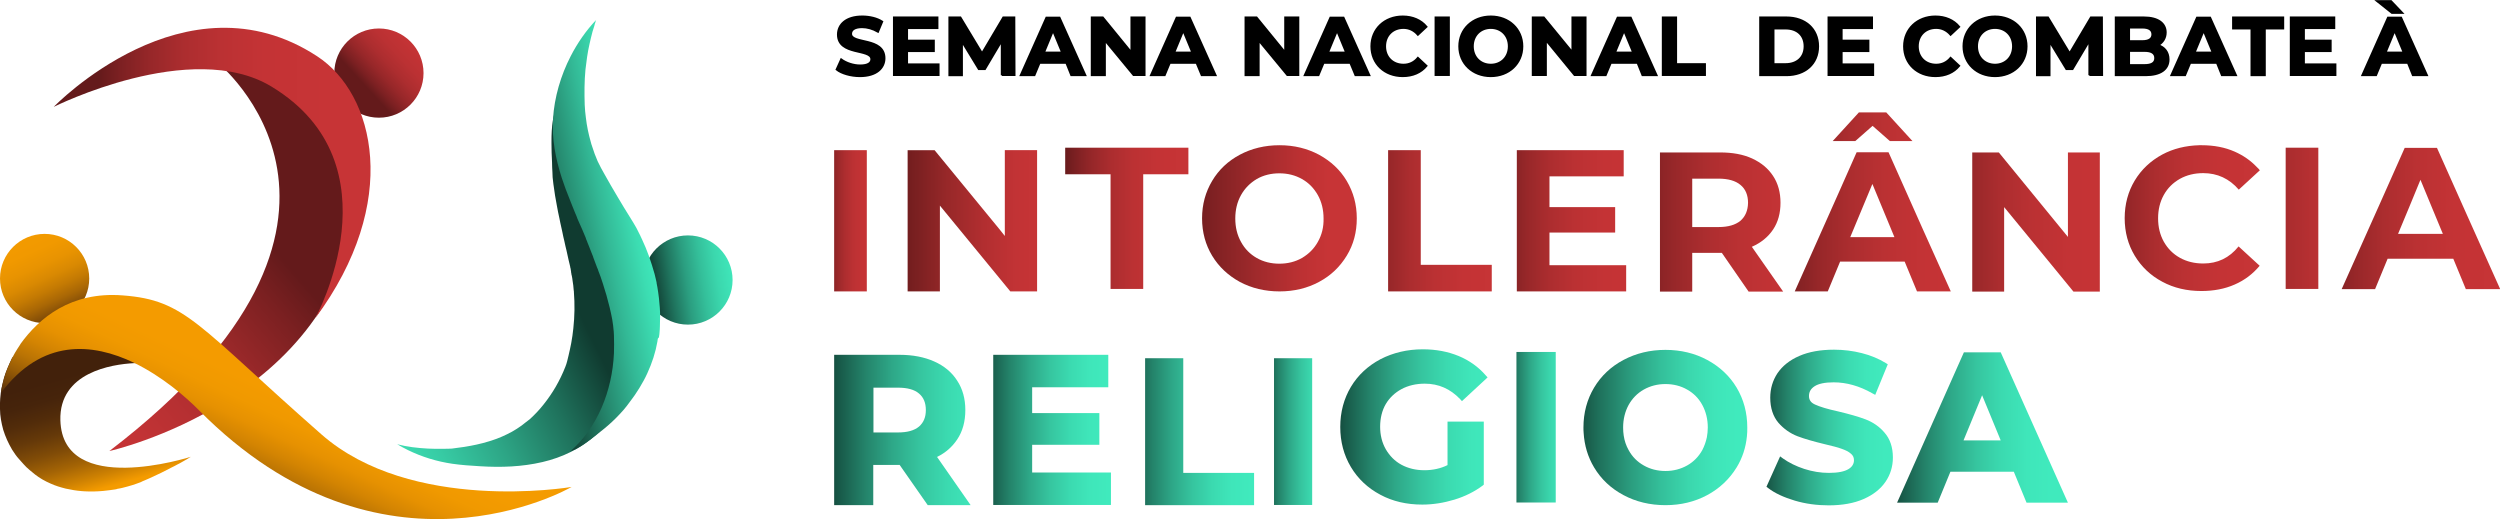 <svg xmlns="http://www.w3.org/2000/svg" xmlns:xlink="http://www.w3.org/1999/xlink" id="Camada_1" x="0px" y="0px" viewBox="0 0 1316.9 273.5" style="enable-background:new 0 0 1316.9 273.5;" xml:space="preserve"><style type="text/css">	.st0{fill:url(#SVGID_1_);}	.st1{opacity:0.49;}	.st2{fill:#9B5B1B;stroke:#9B5B1B;stroke-width:2.394;stroke-miterlimit:10;}			.st3{fill:url(#SVGID_00000102527266618237933360000005445194204523735937_);stroke:#BB6F00;stroke-width:2.394;stroke-miterlimit:10;}	.st4{fill:#9B5B1B;}	.st5{fill:none;stroke:#9B5B1B;stroke-width:2.394;stroke-miterlimit:10;}	.st6{fill:url(#SVGID_00000063610540624335086630000013767077076343848610_);}	.st7{fill:none;stroke:#BB6F00;stroke-width:2.394;stroke-miterlimit:10;}			.st8{fill:url(#SVGID_00000078020868493000646160000002801057664277711287_);stroke:#BB6F00;stroke-width:2.394;stroke-miterlimit:10;}			.st9{fill:url(#SVGID_00000097491063418638568210000015099811072237323964_);stroke:#BB6F00;stroke-width:2.394;stroke-miterlimit:10;}			.st10{fill:url(#SVGID_00000101784596421155821180000009359832248631077820_);stroke:#BB6F00;stroke-width:2.394;stroke-miterlimit:10;}	.st11{fill:none;stroke:#000000;stroke-width:2.394;stroke-miterlimit:10;}			.st12{fill:url(#SVGID_00000169557866842787125640000008697375586995860923_);stroke:#BB6F00;stroke-width:2.394;stroke-miterlimit:10;}			.st13{fill:url(#SVGID_00000093165224117210002310000012537110843920747429_);stroke:#BB6F00;stroke-width:2.394;stroke-miterlimit:10;}			.st14{fill:url(#SVGID_00000016060102762262967920000014351643870035636146_);stroke:#BB6F00;stroke-width:2.394;stroke-miterlimit:10;}			.st15{fill:url(#SVGID_00000114789447800922021530000000415492448683380872_);stroke:#BB6F00;stroke-width:2.394;stroke-miterlimit:10;}			.st16{fill:url(#SVGID_00000165925545827956791300000001131610168818197641_);stroke:#BB6F00;stroke-width:2.394;stroke-miterlimit:10;}			.st17{fill:url(#SVGID_00000029037535690138029600000010311907547786190213_);stroke:#BB6F00;stroke-width:2.394;stroke-miterlimit:10;}			.st18{fill:url(#SVGID_00000036217138717330667760000014387285878232601484_);stroke:#BB6F00;stroke-width:2.394;stroke-miterlimit:10;}			.st19{fill:url(#SVGID_00000047029512285665524740000004693931304375636641_);stroke:#BB6F00;stroke-width:2.394;stroke-miterlimit:10;}	.st20{fill:url(#SVGID_00000013162105042105027940000002849471043713856165_);}	.st21{fill:url(#SVGID_00000057840235394165867980000012292563900006855842_);}			.st22{fill:url(#SVGID_00000004531073502151637680000002478731794306777519_);stroke:#BB6F00;stroke-width:2.394;stroke-miterlimit:10;}			.st23{fill:url(#SVGID_00000087376126016535001290000011874729792245038995_);stroke:#BB6F00;stroke-width:2.394;stroke-miterlimit:10;}			.st24{fill:url(#SVGID_00000097488151943687751830000005642420376313664170_);stroke:#BB6F00;stroke-width:2.394;stroke-miterlimit:10;}			.st25{fill:url(#SVGID_00000037685926287694497360000005801877603127994044_);stroke:#BB6F00;stroke-width:2.394;stroke-miterlimit:10;}			.st26{fill:url(#SVGID_00000093881231291021248780000012022842852480984473_);stroke:#BB6F00;stroke-width:2.394;stroke-miterlimit:10;}			.st27{fill:url(#SVGID_00000053527492445055325360000012347816071455249293_);stroke:#BB6F00;stroke-width:2.394;stroke-miterlimit:10;}			.st28{fill:url(#SVGID_00000051376470437682103740000015573274048992540297_);stroke:#BB6F00;stroke-width:2.394;stroke-miterlimit:10;}			.st29{fill:url(#SVGID_00000179628445705740412800000004601416590744475070_);stroke:#BB6F00;stroke-width:2.394;stroke-miterlimit:10;}			.st30{fill:url(#SVGID_00000089571114361904033060000011149307842997539461_);stroke:#BB6F00;stroke-width:2.394;stroke-miterlimit:10;}			.st31{fill:url(#SVGID_00000095330267808506362590000015818638916728904579_);stroke:#BB6F00;stroke-width:2.394;stroke-miterlimit:10;}			.st32{fill:url(#SVGID_00000070833861792059030460000007648116816964563619_);stroke:#BB6F00;stroke-width:2.394;stroke-miterlimit:10;}			.st33{fill:url(#SVGID_00000039836092551668904270000002900495786711976863_);stroke:#BB6F00;stroke-width:2.394;stroke-miterlimit:10;}	.st34{fill:url(#SVGID_00000029012994568798052440000008024748612320219826_);}			.st35{fill:url(#SVGID_00000143609058674930953160000002284973322178528403_);stroke:#BB6F00;stroke-width:2.394;stroke-miterlimit:10;}			.st36{fill:url(#SVGID_00000119796085826048578670000000367600826760651950_);stroke:#BB6F00;stroke-width:2.394;stroke-miterlimit:10;}			.st37{fill:url(#SVGID_00000143581603702688930750000015225564737681447335_);stroke:#BB6F00;stroke-width:2.394;stroke-miterlimit:10;}			.st38{fill:url(#SVGID_00000163776829401272671280000003718171531869932420_);stroke:#BB6F00;stroke-width:2.394;stroke-miterlimit:10;}			.st39{fill:url(#SVGID_00000028285619218165837130000011102768326103581119_);stroke:#BB6F00;stroke-width:2.394;stroke-miterlimit:10;}			.st40{fill:url(#SVGID_00000110450669073922902310000011898828094924567694_);stroke:#BB6F00;stroke-width:2.394;stroke-miterlimit:10;}			.st41{fill:url(#SVGID_00000130617440614381514550000003197219416556682679_);stroke:#BB6F00;stroke-width:2.394;stroke-miterlimit:10;}			.st42{fill:url(#SVGID_00000066503619549628850200000003240161075708944018_);stroke:#BB6F00;stroke-width:2.394;stroke-miterlimit:10;}			.st43{fill:url(#SVGID_00000036251979925903796980000015960857351379987114_);stroke:#BB6F00;stroke-width:2.394;stroke-miterlimit:10;}			.st44{fill:url(#SVGID_00000093886127710501792200000004807157423780158127_);stroke:#BB6F00;stroke-width:2.394;stroke-miterlimit:10;}			.st45{fill:url(#SVGID_00000080204024068043449130000013352425337017925506_);stroke:#BB6F00;stroke-width:2.394;stroke-miterlimit:10;}			.st46{fill:url(#SVGID_00000011753155337955912170000016780676922034463413_);stroke:#BB6F00;stroke-width:2.394;stroke-miterlimit:10;}			.st47{fill:url(#SVGID_00000050647933094829839010000006281757641783045046_);stroke:#BB6F00;stroke-width:2.394;stroke-miterlimit:10;}			.st48{fill:url(#SVGID_00000170987001724002764930000003230636055905264033_);stroke:#BB6F00;stroke-width:2.394;stroke-miterlimit:10;}			.st49{fill:url(#SVGID_00000133487316239567887720000011378994599459634362_);stroke:#BB6F00;stroke-width:2.394;stroke-miterlimit:10;}			.st50{fill:url(#SVGID_00000025445245842206222010000004863519207678261157_);stroke:#BB6F00;stroke-width:2.394;stroke-miterlimit:10;}			.st51{fill:url(#SVGID_00000017511285722251953460000004795068856888521912_);stroke:#BB6F00;stroke-width:2.394;stroke-miterlimit:10;}			.st52{fill:url(#SVGID_00000158017510941349958100000011762250476103130266_);stroke:#BB6F00;stroke-width:2.394;stroke-miterlimit:10;}			.st53{fill:url(#SVGID_00000072253655437551209830000000922930128882208934_);stroke:#BB6F00;stroke-width:2.394;stroke-miterlimit:10;}			.st54{fill:url(#SVGID_00000163068532641389797870000003876886940139699108_);stroke:#BB6F00;stroke-width:2.394;stroke-miterlimit:10;}			.st55{fill:url(#SVGID_00000075848671006436593040000013030300420992632249_);stroke:#BB6F00;stroke-width:2.394;stroke-miterlimit:10;}			.st56{fill:url(#SVGID_00000153683588436648025620000013463392359440907663_);stroke:#BB6F00;stroke-width:2.394;stroke-miterlimit:10;}			.st57{fill:url(#SVGID_00000149356428920119294220000008433479092076423597_);stroke:#BB6F00;stroke-width:2.394;stroke-miterlimit:10;}			.st58{fill:url(#SVGID_00000012461514156600343430000015346287525772865459_);stroke:#BB6F00;stroke-width:2.394;stroke-miterlimit:10;}			.st59{fill:url(#SVGID_00000021089427849514634520000014465209295799921569_);stroke:#BB6F00;stroke-width:2.394;stroke-miterlimit:10;}			.st60{fill:url(#SVGID_00000069365721950812826040000005070906534835504012_);stroke:#BB6F00;stroke-width:2.394;stroke-miterlimit:10;}			.st61{fill:url(#SVGID_00000100357264285052172630000011705971811330526607_);stroke:#BB6F00;stroke-width:2.394;stroke-miterlimit:10;}			.st62{fill:url(#SVGID_00000142890839686482388420000007578736010498759863_);stroke:#BB6F00;stroke-width:2.394;stroke-miterlimit:10;}			.st63{fill:url(#SVGID_00000172424782157781358170000008816176688095685553_);stroke:#BB6F00;stroke-width:2.394;stroke-miterlimit:10;}			.st64{fill:url(#SVGID_00000142862160274493988980000001209455648682985871_);stroke:#BB6F00;stroke-width:2.394;stroke-miterlimit:10;}			.st65{fill:url(#SVGID_00000151513106012483342390000014488906416033884334_);stroke:#BB6F00;stroke-width:2.394;stroke-miterlimit:10;}			.st66{fill:url(#SVGID_00000177466828064818034430000016741132576434258341_);stroke:#BB6F00;stroke-width:2.394;stroke-miterlimit:10;}			.st67{fill:url(#SVGID_00000137104926185137834100000002413305515022370465_);stroke:#BB6F00;stroke-width:2.394;stroke-miterlimit:10;}			.st68{fill:url(#SVGID_00000067929641228570104050000015322582095956923014_);stroke:#BB6F00;stroke-width:2.394;stroke-miterlimit:10;}			.st69{fill:url(#SVGID_00000131325575901875861900000015529654002792346274_);stroke:#BB6F00;stroke-width:2.394;stroke-miterlimit:10;}			.st70{fill:url(#SVGID_00000112607351024513600420000003459401528896483486_);stroke:#BB6F00;stroke-width:2.394;stroke-miterlimit:10;}			.st71{fill:url(#SVGID_00000041288053791554153250000006328921927258955445_);stroke:#BB6F00;stroke-width:2.394;stroke-miterlimit:10;}			.st72{fill:url(#SVGID_00000027575476743466978680000014669402596868134566_);stroke:#BB6F00;stroke-width:2.394;stroke-miterlimit:10;}			.st73{fill:url(#SVGID_00000119839388415524445530000013412201615718450599_);stroke:#BB6F00;stroke-width:2.394;stroke-miterlimit:10;}			.st74{fill:url(#SVGID_00000125590435906817359720000001179993886745947540_);stroke:#BB6F00;stroke-width:2.394;stroke-miterlimit:10;}			.st75{fill:url(#SVGID_00000176025197660767448410000008702078652803541121_);stroke:#BB6F00;stroke-width:2.394;stroke-miterlimit:10;}			.st76{fill:url(#SVGID_00000115472473831784533200000011243964658131314875_);stroke:#BB6F00;stroke-width:2.394;stroke-miterlimit:10;}			.st77{fill:url(#SVGID_00000151537258917363185560000013480699033990058381_);stroke:#BB6F00;stroke-width:2.394;stroke-miterlimit:10;}			.st78{fill:url(#SVGID_00000026878491934437484650000006565091025219085237_);stroke:#BB6F00;stroke-width:2.394;stroke-miterlimit:10;}			.st79{fill:url(#SVGID_00000046297361003110326330000016764783827192355509_);stroke:#BB6F00;stroke-width:2.394;stroke-miterlimit:10;}			.st80{fill:url(#SVGID_00000151515950854282963510000007501069080445425597_);stroke:#BB6F00;stroke-width:2.394;stroke-miterlimit:10;}			.st81{fill:url(#SVGID_00000062871569780834712300000013992070121918046351_);stroke:#BB6F00;stroke-width:2.394;stroke-miterlimit:10;}			.st82{fill:url(#SVGID_00000037651219320667544730000000159730518699627410_);stroke:#BB6F00;stroke-width:2.394;stroke-miterlimit:10;}			.st83{fill:url(#SVGID_00000157284430033507331640000016634546179027800495_);stroke:#BB6F00;stroke-width:2.394;stroke-miterlimit:10;}			.st84{fill:url(#SVGID_00000132790180302750372010000007902342234863045294_);stroke:#BB6F00;stroke-width:2.394;stroke-miterlimit:10;}			.st85{fill:url(#SVGID_00000040558790605409738980000013273500331071707268_);stroke:#BB6F00;stroke-width:2.394;stroke-miterlimit:10;}			.st86{fill:url(#SVGID_00000158746213499194981740000002447041954398768782_);stroke:#BB6F00;stroke-width:2.394;stroke-miterlimit:10;}			.st87{fill:url(#SVGID_00000117647667408757796630000016036843309133092280_);stroke:#BB6F00;stroke-width:2.394;stroke-miterlimit:10;}			.st88{fill:url(#SVGID_00000139278443411819224840000001788029369088483996_);stroke:#BB6F00;stroke-width:2.394;stroke-miterlimit:10;}			.st89{fill:url(#SVGID_00000056423795146599211670000001385421105374351748_);stroke:#BB6F00;stroke-width:2.394;stroke-miterlimit:10;}			.st90{fill:url(#SVGID_00000164503216127844420750000009651962140222404992_);stroke:#BB6F00;stroke-width:2.394;stroke-miterlimit:10;}			.st91{fill:url(#SVGID_00000029725236645796519530000013304182724791335088_);stroke:#BB6F00;stroke-width:2.394;stroke-miterlimit:10;}			.st92{fill:url(#SVGID_00000075843063005841012730000001997446687618167972_);stroke:#BB6F00;stroke-width:2.394;stroke-miterlimit:10;}			.st93{fill:url(#SVGID_00000175288957697157715950000010622615192533093535_);stroke:#BB6F00;stroke-width:2.394;stroke-miterlimit:10;}			.st94{fill:url(#SVGID_00000022561511393018778090000007953386235882630833_);stroke:#BB6F00;stroke-width:2.394;stroke-miterlimit:10;}			.st95{fill:url(#SVGID_00000007420615030996863150000017290296407841604793_);stroke:#BB6F00;stroke-width:2.394;stroke-miterlimit:10;}			.st96{fill:url(#SVGID_00000040550403405978298740000011293816982944951189_);stroke:#BB6F00;stroke-width:2.394;stroke-miterlimit:10;}			.st97{fill:url(#SVGID_00000078015139952774931880000012316208697147151016_);stroke:#BB6F00;stroke-width:2.394;stroke-miterlimit:10;}			.st98{fill:url(#SVGID_00000083801047005790538660000015915257113590340758_);stroke:#BB6F00;stroke-width:2.394;stroke-miterlimit:10;}			.st99{fill:url(#SVGID_00000140695603123264946400000002042297316351257999_);stroke:#BB6F00;stroke-width:2.394;stroke-miterlimit:10;}			.st100{fill:url(#SVGID_00000004538848113200949670000006155358591121004718_);stroke:#BB6F00;stroke-width:2.394;stroke-miterlimit:10;}			.st101{fill:url(#SVGID_00000168114836751060982850000010352751299608013698_);stroke:#BB6F00;stroke-width:2.394;stroke-miterlimit:10;}			.st102{fill:url(#SVGID_00000140014383858199750730000003221705128772357028_);stroke:#BB6F00;stroke-width:2.394;stroke-miterlimit:10;}			.st103{fill:url(#SVGID_00000169544609050684764960000006378114152804257195_);stroke:#BB6F00;stroke-width:2.394;stroke-miterlimit:10;}			.st104{fill:url(#SVGID_00000046340408811779235340000008763965175999676088_);stroke:#BB6F00;stroke-width:2.394;stroke-miterlimit:10;}			.st105{fill:url(#SVGID_00000181802705939276176060000014100680271385702051_);stroke:#BB6F00;stroke-width:2.394;stroke-miterlimit:10;}			.st106{fill:url(#SVGID_00000072973188825984264430000006369316689106755473_);stroke:#BB6F00;stroke-width:2.394;stroke-miterlimit:10;}			.st107{fill:url(#SVGID_00000054988121320104700880000005915362930611333013_);stroke:#BB6F00;stroke-width:2.394;stroke-miterlimit:10;}			.st108{fill:url(#SVGID_00000165929568793844892690000000672992418555627447_);stroke:#BB6F00;stroke-width:2.394;stroke-miterlimit:10;}			.st109{fill:url(#SVGID_00000154422165687919832730000016293560990453869697_);stroke:#BB6F00;stroke-width:2.394;stroke-miterlimit:10;}			.st110{fill:url(#SVGID_00000137134428853727731230000012864701111512654013_);stroke:#BB6F00;stroke-width:2.394;stroke-miterlimit:10;}			.st111{fill:url(#SVGID_00000062191481164063665440000001336660742871154309_);stroke:#BB6F00;stroke-width:2.394;stroke-miterlimit:10;}			.st112{fill:url(#SVGID_00000080168687744649677530000013138400435283569293_);stroke:#BB6F00;stroke-width:2.394;stroke-miterlimit:10;}			.st113{fill:url(#SVGID_00000171718755153010006050000010994602195196910513_);stroke:#BB6F00;stroke-width:2.394;stroke-miterlimit:10;}	.st114{fill:url(#SVGID_00000151540053348984832010000008640427799600261259_);}	.st115{fill:url(#SVGID_00000156571967567265110200000009433056902720324261_);}	.st116{fill:url(#SVGID_00000069386781811577639100000005926719813419009153_);}	.st117{fill:url(#SVGID_00000036958780824964974040000013219105096497973141_);}	.st118{fill:url(#SVGID_00000105402078280422103120000004617612119846647486_);}	.st119{fill:url(#SVGID_00000106108795385900299080000017173186580608910254_);}			.st120{fill:url(#SVGID_00000021080908490572571530000006192498372629914503_);stroke:#BB6F00;stroke-width:2.394;stroke-miterlimit:10;}	.st121{fill:url(#SVGID_00000145045966515481236750000015462846456921493160_);}			.st122{fill:url(#SVGID_00000007414284310818389760000001106028545094399884_);stroke:#BB6F00;stroke-width:2.394;stroke-miterlimit:10;}			.st123{fill:url(#SVGID_00000075858379287588669760000016379958162588793005_);stroke:#BB6F00;stroke-width:2.394;stroke-miterlimit:10;}			.st124{fill:url(#SVGID_00000048466762665532943290000010911302383092829093_);stroke:#BB6F00;stroke-width:2.394;stroke-miterlimit:10;}			.st125{fill:url(#SVGID_00000085946483107206180010000015649291187005739705_);stroke:#BB6F00;stroke-width:2.394;stroke-miterlimit:10;}			.st126{fill:url(#SVGID_00000116218020359700188180000006795705435781352064_);stroke:#BB6F00;stroke-width:2.394;stroke-miterlimit:10;}			.st127{fill:url(#SVGID_00000008866085386786486200000009107403729096879778_);stroke:#BB6F00;stroke-width:2.394;stroke-miterlimit:10;}			.st128{fill:url(#SVGID_00000134222049638627295760000012091270669941703590_);stroke:#BB6F00;stroke-width:2.394;stroke-miterlimit:10;}			.st129{fill:url(#SVGID_00000044878485202130699390000001922511617331702197_);stroke:#BB6F00;stroke-width:2.394;stroke-miterlimit:10;}			.st130{fill:url(#SVGID_00000001665970407116626870000005303635361453884088_);stroke:#BB6F00;stroke-width:2.394;stroke-miterlimit:10;}			.st131{fill:url(#SVGID_00000077295896494401711510000012107633905371896730_);stroke:#BB6F00;stroke-width:2.394;stroke-miterlimit:10;}			.st132{fill:url(#SVGID_00000140727600277108014720000007437712224713945742_);stroke:#BB6F00;stroke-width:2.394;stroke-miterlimit:10;}			.st133{fill:url(#SVGID_00000029024768472025054620000012906851640068308122_);stroke:#BB6F00;stroke-width:2.394;stroke-miterlimit:10;}			.st134{fill:url(#SVGID_00000088114209900599123680000014707055923417407405_);stroke:#BB6F00;stroke-width:2.394;stroke-miterlimit:10;}			.st135{fill:url(#SVGID_00000072252460115233156910000006213286990553766322_);stroke:#BB6F00;stroke-width:2.394;stroke-miterlimit:10;}			.st136{fill:url(#SVGID_00000062902697817097995210000012564144993071098251_);stroke:#BB6F00;stroke-width:2.394;stroke-miterlimit:10;}			.st137{fill:url(#SVGID_00000131364189231567140680000001150855355476866699_);stroke:#BB6F00;stroke-width:2.394;stroke-miterlimit:10;}			.st138{fill:url(#SVGID_00000094583034721396362230000011144999451958062723_);stroke:#BB6F00;stroke-width:2.394;stroke-miterlimit:10;}			.st139{fill:url(#SVGID_00000081620122834486619340000012727648722255364010_);stroke:#BB6F00;stroke-width:2.394;stroke-miterlimit:10;}			.st140{fill:url(#SVGID_00000092449444257601662190000013424797902615602057_);stroke:#BB6F00;stroke-width:2.394;stroke-miterlimit:10;}	.st141{fill:url(#SVGID_00000078026364823361090970000018347072746143851395_);}			.st142{fill:url(#SVGID_00000060731552840552018350000013531224625787256744_);stroke:#BB6F00;stroke-width:2.394;stroke-miterlimit:10;}			.st143{fill:url(#SVGID_00000096767304635763506980000011997708143901720985_);stroke:#BB6F00;stroke-width:2.394;stroke-miterlimit:10;}			.st144{fill:url(#SVGID_00000107552420355188758130000008432967516808794268_);stroke:#BB6F00;stroke-width:2.394;stroke-miterlimit:10;}			.st145{fill:url(#SVGID_00000046328226846055662840000016462764030887014814_);stroke:#BB6F00;stroke-width:2.394;stroke-miterlimit:10;}			.st146{fill:url(#SVGID_00000047766200761737562260000015039353828019997588_);stroke:#BB6F00;stroke-width:2.394;stroke-miterlimit:10;}			.st147{fill:url(#SVGID_00000143612498018434339910000015965133856855056019_);stroke:#BB6F00;stroke-width:2.394;stroke-miterlimit:10;}			.st148{fill:url(#SVGID_00000061461923779874540340000002682689096075643041_);stroke:#BB6F00;stroke-width:2.394;stroke-miterlimit:10;}	.st149{stroke:#000000;stroke-width:1.555;stroke-miterlimit:10;}	.st150{fill:url(#SVGID_00000114779700675691850960000014806194966443083670_);}	.st151{fill:url(#SVGID_00000139278825346846285080000005589897598603554441_);}	.st152{fill:url(#SVGID_00000111911637729519863540000009052378179341122202_);}	.st153{fill:url(#SVGID_00000016771998473177308340000003861236139761161615_);}	.st154{fill:url(#SVGID_00000114760529681556691580000015741323336982688912_);}	.st155{fill:url(#SVGID_00000171706265379468835140000008119322622887240869_);}	.st156{fill:url(#SVGID_00000157297789039714446570000000344946926449932476_);}	.st157{fill:url(#SVGID_00000003812267798436166170000018425892451178712986_);}	.st158{fill:url(#SVGID_00000112595904586316806700000002044344204145410964_);}	.st159{fill:url(#SVGID_00000165202509876182519250000000260636609359536557_);}	.st160{fill:url(#SVGID_00000072253550982290013200000008490015696686048642_);}	.st161{fill:url(#SVGID_00000044863489751984807830000012586684926134608317_);}	.st162{fill:url(#SVGID_00000136376560371762327370000001245433040448406170_);}	.st163{fill:url(#SVGID_00000124878286902387566740000007353632876874539136_);}	.st164{fill:url(#SVGID_00000005986195138168004300000016823300777077800630_);}	.st165{fill:url(#SVGID_00000089532227607765492590000010171384120082458243_);}	.st166{fill:url(#SVGID_00000111904592259007458080000001424441420004063917_);}	.st167{fill:url(#SVGID_00000183236101059471321790000010686494208563548566_);}	.st168{fill:url(#SVGID_00000098202221069618122260000013214535642930090941_);}	.st169{fill:url(#SVGID_00000021099342824708908070000012402108058734304701_);}	.st170{fill:url(#SVGID_00000141434625450723297990000016301628720087790741_);}	.st171{stroke:#000000;stroke-width:1.042;stroke-miterlimit:10;}	.st172{fill:url(#SVGID_00000103227676147935920670000005261570335536978315_);}	.st173{fill:url(#SVGID_00000074414127872310845000000001188081177637397132_);}	.st174{fill:url(#SVGID_00000132051951526238579660000017650457661113774977_);}	.st175{fill:url(#SVGID_00000169524570282182728020000017062934638477210529_);}	.st176{fill:url(#SVGID_00000141423337840303381550000014783093903245241786_);}	.st177{fill:url(#SVGID_00000112610030330597172650000005623459000701428391_);}	.st178{fill:url(#SVGID_00000084493709027161891130000008443874198861431695_);}	.st179{fill:url(#SVGID_00000119091539598117403670000007138921044368667280_);}	.st180{fill:url(#SVGID_00000175322037887300602960000016713682479251420586_);}	.st181{fill:url(#SVGID_00000066505385454162707780000010396020978559146427_);}	.st182{fill:url(#SVGID_00000099649849064610062500000007700122943540694704_);}	.st183{fill:url(#SVGID_00000080889884129114261210000006312762929212719544_);}	.st184{fill:url(#SVGID_00000066516920435296583010000000814408069476223617_);}	.st185{fill:url(#SVGID_00000016753831897044227380000014648275462445129652_);}	.st186{fill:url(#SVGID_00000045594072559968573660000004752940739419540876_);}	.st187{fill:url(#SVGID_00000181063564130478869390000008667607774769386407_);}	.st188{fill:url(#SVGID_00000163040362742948582920000007820761816613286590_);}	.st189{fill:url(#SVGID_00000036936741451801233240000003654117626644983725_);}	.st190{fill:url(#SVGID_00000147215443508147222050000009188963259791648948_);}	.st191{fill:url(#SVGID_00000019675948804422449350000010725643742380900520_);}	.st192{fill:url(#SVGID_00000057117250672106315390000003022508227192403084_);}	.st193{fill:url(#SVGID_00000090261982160732425780000012884404711157531552_);}	.st194{fill:url(#SVGID_00000072261511505525720960000017879665996322799778_);}	.st195{fill:url(#SVGID_00000009559364068413403820000015440129413556294318_);}	.st196{fill:url(#SVGID_00000114771074877879663140000014535324217092320684_);}	.st197{fill:url(#SVGID_00000081613833871935128330000004732124181647401642_);}	.st198{fill:url(#SVGID_00000113334770459809238860000004842237372975740083_);}	.st199{fill:url(#SVGID_00000110429241576625582480000014354228836944172442_);}	.st200{fill:url(#SVGID_00000044159077194061313100000017159626753628925609_);}	.st201{fill:url(#SVGID_00000019650224085801890260000004651098546702482822_);}</style><g>	<g>		<g>			<g>				<path class="st171" d="M440.7,36.6l2.4-5.3c2.6,1.9,6.4,3.2,10,3.2c4.2,0,5.9-1.4,5.9-3.3c0-5.7-17.6-1.8-17.6-13     c0-5.2,4.2-9.5,12.8-9.5c3.8,0,7.7,0.9,10.5,2.7l-2.2,5.3c-2.8-1.6-5.7-2.4-8.4-2.4c-4.2,0-5.8,1.6-5.8,3.5     c0,5.6,17.6,1.7,17.6,12.9c0,5.1-4.2,9.4-12.9,9.4C448.2,40.1,443.3,38.7,440.7,36.6z"></path>				<path class="st171" d="M494.4,33.9v5.6h-23.5V9.2h22.9v5.6h-16v6.6h14.1v5.5h-14.1v7H494.4z"></path>				<path class="st171" d="M527.7,39.6l0-18.2l-8.9,15h-3.2l-8.9-14.6v17.8h-6.6V9.2h5.8l11.4,18.9l11.2-18.9h5.8l0.1,30.3H527.7z"></path>				<path class="st171" d="M561.7,33.1h-14.1l-2.7,6.5h-7.2l13.5-30.3h6.9l13.6,30.3h-7.4L561.7,33.1z M559.5,27.7l-4.8-11.6     l-4.8,11.6H559.5z"></path>				<path class="st171" d="M602.9,9.2v30.3h-5.8L582,21.2v18.4h-6.9V9.2h5.8L596,27.7V9.2H602.9z"></path>				<path class="st171" d="M630.3,33.1h-14.1l-2.7,6.5h-7.2l13.5-30.3h6.9l13.6,30.3H633L630.3,33.1z M628.1,27.7l-4.8-11.6     l-4.8,11.6H628.1z"></path>				<path class="st171" d="M683.9,9.2v30.3h-5.8L663,21.2v18.4h-6.9V9.2h5.8L677,27.7V9.2H683.9z"></path>				<path class="st171" d="M711.3,33.1h-14.1l-2.7,6.5h-7.2l13.5-30.3h6.9l13.6,30.3H714L711.3,33.1z M709.1,27.7l-4.8-11.6     l-4.8,11.6H709.1z"></path>				<path class="st171" d="M722.4,24.4c0-9.1,7-15.7,16.5-15.7c5.2,0,9.6,1.9,12.5,5.4l-4.5,4.2c-2-2.3-4.6-3.6-7.6-3.6     c-5.7,0-9.7,4-9.7,9.7c0,5.7,4,9.7,9.7,9.7c3,0,5.6-1.2,7.6-3.6l4.5,4.2c-2.9,3.5-7.2,5.4-12.5,5.4     C729.4,40.1,722.4,33.6,722.4,24.4z"></path>				<path class="st171" d="M756.2,9.2h7v30.3h-7V9.2z"></path>				<path class="st171" d="M768.7,24.4c0-9,7-15.7,16.6-15.7c9.5,0,16.6,6.6,16.6,15.7c0,9.1-7.1,15.7-16.6,15.7     C775.7,40.1,768.7,33.4,768.7,24.4z M794.8,24.4c0-5.8-4.1-9.7-9.5-9.7s-9.5,3.9-9.5,9.7c0,5.8,4.1,9.7,9.5,9.7     S794.8,30.2,794.8,24.4z"></path>				<path class="st171" d="M835.2,9.2v30.3h-5.8l-15.1-18.4v18.4h-6.9V9.2h5.8l15.1,18.4V9.2H835.2z"></path>				<path class="st171" d="M862.6,33.1h-14.1l-2.7,6.5h-7.2l13.5-30.3h6.9l13.6,30.3h-7.4L862.6,33.1z M860.3,27.7l-4.8-11.6     l-4.8,11.6H860.3z"></path>				<path class="st171" d="M875.9,9.2h7v24.6h15.2v5.7h-22.2V9.2z"></path>				<path class="st171" d="M927.2,9.2H941c9.9,0,16.7,6,16.7,15.2c0,9.2-6.8,15.2-16.7,15.2h-13.8V9.2z M940.6,33.8     c6,0,10-3.6,10-9.4c0-5.8-3.9-9.4-10-9.4h-6.4v18.8H940.6z"></path>				<path class="st171" d="M986.7,33.9v5.6h-23.5V9.2h22.9v5.6h-16v6.6h14.1v5.5h-14.1v7H986.7z"></path>				<path class="st171" d="M1003,24.4c0-9.1,7-15.7,16.5-15.7c5.2,0,9.6,1.9,12.5,5.4l-4.5,4.2c-2-2.3-4.6-3.6-7.6-3.6     c-5.7,0-9.7,4-9.7,9.7c0,5.7,4,9.7,9.7,9.7c3,0,5.6-1.2,7.6-3.6l4.5,4.2c-2.9,3.5-7.2,5.4-12.5,5.4     C1010,40.1,1003,33.6,1003,24.4z"></path>				<path class="st171" d="M1034.3,24.4c0-9,7-15.7,16.6-15.7c9.5,0,16.6,6.6,16.6,15.7c0,9.1-7.1,15.7-16.6,15.7     C1041.3,40.1,1034.3,33.4,1034.3,24.4z M1060.4,24.4c0-5.8-4.1-9.7-9.5-9.7s-9.5,3.9-9.5,9.7c0,5.8,4.1,9.7,9.5,9.7     S1060.4,30.2,1060.4,24.4z"></path>				<path class="st171" d="M1100.6,39.6l0-18.2l-8.9,15h-3.2l-8.9-14.6v17.8h-6.6V9.2h5.8l11.4,18.9l11.2-18.9h5.8l0.1,30.3H1100.6z     "></path>				<path class="st171" d="M1142.3,31.3c0,5.2-4.2,8.3-12.1,8.3h-15.7V9.2h14.8c7.6,0,11.5,3.2,11.5,7.9c0,3-1.6,5.4-4,6.7     C1140.2,24.9,1142.3,27.5,1142.3,31.3z M1121.5,14.5v7.2h7c3.4,0,5.3-1.2,5.3-3.6c0-2.4-1.9-3.6-5.3-3.6H1121.5z M1135.3,30.6     c0-2.6-2-3.8-5.6-3.8h-8.2v7.5h8.2C1133.3,34.3,1135.3,33.2,1135.3,30.6z"></path>				<path class="st171" d="M1167.8,33.1h-14.1l-2.7,6.5h-7.2l13.5-30.3h6.9l13.6,30.3h-7.4L1167.8,33.1z M1165.6,27.7l-4.8-11.6     l-4.8,11.6H1165.6z"></path>				<path class="st171" d="M1186,15h-9.7V9.2h26.4V15h-9.7v24.6h-7V15z"></path>				<path class="st171" d="M1230.2,33.9v5.6h-23.5V9.2h22.9v5.6h-16v6.6h14.1v5.5h-14.1v7H1230.2z"></path>				<path class="st171" d="M1268.4,33.1h-14.1l-2.7,6.5h-7.2l13.5-30.3h6.9l13.6,30.3h-7.4L1268.4,33.1z M1260,6.8l-7.8-6.2h7.3     l5.9,6.2H1260z M1266.2,27.7l-4.8-11.6l-4.8,11.6H1266.2z"></path>			</g>		</g>	</g>	<g>		<linearGradient id="SVGID_1_" gradientUnits="userSpaceOnUse" x1="153.612" y1="80.582" x2="336.78" y2="-87.077">			<stop offset="0.211" style="stop-color:#641A1B"></stop>			<stop offset="0.228" style="stop-color:#7C2022"></stop>			<stop offset="0.252" style="stop-color:#972729"></stop>			<stop offset="0.278" style="stop-color:#AC2D2F"></stop>			<stop offset="0.307" style="stop-color:#BB3133"></stop>			<stop offset="0.341" style="stop-color:#C43335"></stop>			<stop offset="0.393" style="stop-color:#C73436"></stop>		</linearGradient>		<circle class="st0" cx="199.6" cy="38.5" r="23.5"></circle>					<linearGradient id="SVGID_00000050621123096241781520000017100626978519338637_" gradientUnits="userSpaceOnUse" x1="47.534" y1="200.037" x2="-54.451" y2="-26.368">			<stop offset="0.126" style="stop-color:#42210B"></stop>			<stop offset="0.14" style="stop-color:#5F3509"></stop>			<stop offset="0.161" style="stop-color:#875007"></stop>			<stop offset="0.184" style="stop-color:#A96705"></stop>			<stop offset="0.209" style="stop-color:#C47A03"></stop>			<stop offset="0.235" style="stop-color:#D98902"></stop>			<stop offset="0.264" style="stop-color:#E89301"></stop>			<stop offset="0.298" style="stop-color:#F19900"></stop>			<stop offset="0.35" style="stop-color:#F49B00"></stop>		</linearGradient>		<circle style="fill:url(#SVGID_00000050621123096241781520000017100626978519338637_);" cx="23.5" cy="146.7" r="23.5"></circle>					<linearGradient id="SVGID_00000034061315020541736920000013298175840136990399_" gradientUnits="userSpaceOnUse" x1="198.861" y1="51.897" x2="-85.364" y2="298.748">			<stop offset="0.247" style="stop-color:#641A1B"></stop>			<stop offset="0.301" style="stop-color:#7B2021"></stop>			<stop offset="0.392" style="stop-color:#9C292A"></stop>			<stop offset="0.479" style="stop-color:#B42F31"></stop>			<stop offset="0.56" style="stop-color:#C23335"></stop>			<stop offset="0.629" style="stop-color:#C73436"></stop>		</linearGradient>		<path style="fill:url(#SVGID_00000034061315020541736920000013298175840136990399_);" d="M57.6,237.6c0,0,120-26.7,130.7-130.7   c0,0-15.5-90.4-74.2-74.4C114.1,32.6,218.1,114.8,57.6,237.6z"></path>					<linearGradient id="SVGID_00000060025196290950615560000007353102181888176531_" gradientUnits="userSpaceOnUse" x1="-36.254" y1="91.132" x2="340.152" y2="91.132">			<stop offset="0.234" style="stop-color:#641A1B"></stop>			<stop offset="0.264" style="stop-color:#7C2022"></stop>			<stop offset="0.307" style="stop-color:#972729"></stop>			<stop offset="0.354" style="stop-color:#AC2D2F"></stop>			<stop offset="0.406" style="stop-color:#BB3133"></stop>			<stop offset="0.466" style="stop-color:#C43335"></stop>			<stop offset="0.558" style="stop-color:#C73436"></stop>		</linearGradient>		<path style="fill:url(#SVGID_00000060025196290950615560000007353102181888176531_);" d="M28.3,56.3c0,0,69.3-72,138.7-26.7   c30.4,19.8,44.5,76.7-0.9,138c0,0,44.6-81-23.1-122C100.7,20,28.3,56.3,28.3,56.3z"></path>					<linearGradient id="SVGID_00000075147982886116434360000012437728458484176033_" gradientUnits="userSpaceOnUse" x1="34.774" y1="175.874" x2="108.286" y2="433.784">			<stop offset="7.973885e-02" style="stop-color:#42210B"></stop>			<stop offset="0.116" style="stop-color:#46240B"></stop>			<stop offset="0.15" style="stop-color:#522C0A"></stop>			<stop offset="0.185" style="stop-color:#653909"></stop>			<stop offset="0.22" style="stop-color:#814C07"></stop>			<stop offset="0.254" style="stop-color:#A46405"></stop>			<stop offset="0.287" style="stop-color:#CF8202"></stop>			<stop offset="0.312" style="stop-color:#F49B00"></stop>		</linearGradient>		<path style="fill:url(#SVGID_00000075147982886116434360000012437728458484176033_);" d="M100.6,240.6c-0.1,0-0.1,0.1-0.2,0.1   c-0.3,0.2-0.6,0.3-0.8,0.5c-0.5,0.3-1,0.6-1.5,0.9c-0.7,0.4-1.4,0.8-2.1,1.2c-0.9,0.5-1.7,1-2.6,1.4c-1,0.6-2.1,1.1-3.1,1.6   c-1.2,0.6-2.4,1.2-3.5,1.8c-1.3,0.7-2.6,1.3-3.9,1.9c-1.4,0.7-2.9,1.3-4.3,2c-0.8,0.3-1.5,0.7-2.3,1c-0.4,0.2-0.8,0.3-1.2,0.5   c-0.3,0.1-0.7,0.3-1,0.5c-1.5,0.6-3.1,1.1-4.6,1.6s-3.2,0.9-4.7,1.3c-0.8,0.2-1.6,0.4-2.4,0.5c-0.2,0-0.4,0.1-0.6,0.1   c-0.1,0-0.1,0.1-0.2,0.1c-0.3,0.1-0.6,0.1-0.9,0.2c-2.1,0.3-4.2,0.6-6.3,0.8c-3.3,0.3-6.6,0.4-9.9,0.2c-0.5,0-1-0.1-1.4-0.1   c-2.8-0.2-5.6-0.7-8.4-1.3c-2.8-0.7-5.5-1.5-8.1-2.7c-2.6-1.1-6-3-8.2-4.8c-5-4.1-4.2-3.4-8.4-8.1c-1.4-1.5-2.5-3.2-3.6-4.9   c-1-1.7-1.9-3.4-2.7-5.2c-0.8-1.7-1.4-3.5-2-5.3c-0.5-1.8-0.9-3.6-1.2-5.4c-0.3-1.8-0.5-3.7-0.5-5.5c-0.1-1.8,0-3.7,0.1-5.5   c0.1-1,0.2-1.9,0.3-2.9c0.1-0.9,0.3-1.7,0.4-2.6c0.4-1.8,0.8-3.6,1.3-5.4c0.5-1.8,1.2-3.6,1.9-5.3c0.7-1.7,1.5-3.4,2.3-5.1   c0.1-0.1,0.1-0.2,0.2-0.4c1.1-0.5,2.3-0.9,3.4-1.2c2.3-0.7,4.8-1.5,7.3-1.6c1.1-0.1,2.2-0.2,3.3-0.3c2.7-0.4,5.3-1,7.8-1.8   c5.5-1.8,10.8-4.8,16.6-5.2c2.2-0.2,4.5,0.1,6.7,0.3c4.5,0.5,9,1,13.5,1.5c1.1,0.1,2.3,0.3,3.3,0.7c1.4,0.6,2.4,1.7,3.5,2.8   c1.6,1.7,3.2,3.4,4.8,5c0.6,0.6,1.1,1.2,1.8,1.7c1.3,1-4.6,0.5-3.1,1c0,0-1.9-0.1-4.9,0.1c-11.5,0.6-39.4,4.8-38.7,30.1   C33,262.1,99.6,240.9,100.6,240.6z"></path>					<linearGradient id="SVGID_00000038402942836538715330000014924146739320703649_" gradientUnits="userSpaceOnUse" x1="103.61" y1="329.694" x2="226.115" y2="67.931">			<stop offset="0.223" style="stop-color:#42210B"></stop>			<stop offset="0.251" style="stop-color:#704008"></stop>			<stop offset="0.281" style="stop-color:#985C06"></stop>			<stop offset="0.312" style="stop-color:#B97304"></stop>			<stop offset="0.343" style="stop-color:#D38402"></stop>			<stop offset="0.375" style="stop-color:#E69101"></stop>			<stop offset="0.409" style="stop-color:#F09900"></stop>			<stop offset="0.447" style="stop-color:#F49B00"></stop>		</linearGradient>		<path style="fill:url(#SVGID_00000038402942836538715330000014924146739320703649_);" d="M301.1,256.5c-1.7,1-99.8,57-196.2-40.3   c-7.3-7.4-19.7-18-34.3-25.1C48.7,180.6,22.1,178.1,0.5,207c0.1-0.9,0.3-1.7,0.4-2.6c0.4-1.8,0.8-3.6,1.3-5.4   c0.5-1.8,1.2-3.6,1.9-5.3c0.7-1.7,1.5-3.4,2.3-5.1c0.1-0.1,0.1-0.2,0.2-0.4c0.8-1.6,1.7-3.1,2.6-4.5c0.5-0.8,1-1.5,1.5-2.3   c0,0,0,0,0-0.1c9.9-13.8,26.6-27.8,53.9-25.7c33.5,2.5,39.2,15.7,104.7,73.2C216.7,270.4,299.4,256.8,301.1,256.5z"></path>					<linearGradient id="SVGID_00000085212951119750151340000017201193671700316841_" gradientUnits="userSpaceOnUse" x1="371.792" y1="356.292" x2="619.537" y2="339.488" gradientTransform="matrix(0.997 -8.334968e-02 8.334968e-02 0.997 -99.756 -167.095)">			<stop offset="0.175" style="stop-color:#103B30"></stop>			<stop offset="0.178" style="stop-color:#114034"></stop>			<stop offset="0.214" style="stop-color:#1F735D"></stop>			<stop offset="0.248" style="stop-color:#2B9E80"></stop>			<stop offset="0.282" style="stop-color:#34BF9A"></stop>			<stop offset="0.314" style="stop-color:#3BD7AD"></stop>			<stop offset="0.344" style="stop-color:#3FE5B9"></stop>			<stop offset="0.369" style="stop-color:#40EABD"></stop>		</linearGradient>		<circle style="fill:url(#SVGID_00000085212951119750151340000017201193671700316841_);" cx="362.4" cy="147.5" r="23.5"></circle>		<g>							<linearGradient id="SVGID_00000141441024817170123860000001640859497467291568_" gradientUnits="userSpaceOnUse" x1="415.481" y1="-368.817" x2="54.521" y2="-118.165" gradientTransform="matrix(0.896 0.134 -0.135 0.906 -60.642 392.376)">				<stop offset="0.182" style="stop-color:#103B30"></stop>				<stop offset="0.264" style="stop-color:#1F725C"></stop>				<stop offset="0.351" style="stop-color:#2DA585"></stop>				<stop offset="0.428" style="stop-color:#37CBA4"></stop>				<stop offset="0.489" style="stop-color:#3EE2B6"></stop>				<stop offset="0.528" style="stop-color:#40EABD"></stop>			</linearGradient>			<path style="fill:url(#SVGID_00000141441024817170123860000001640859497467291568_);" d="M320.9,221.2c-0.5,0.7-1,1.3-1.5,2    c-1.6,2.1-3.5,4-5.4,5.8c-3.9,3.6-8.4,6.6-13.2,9c-4.8,2.4-9.9,4.2-15.1,5.4c-10.7,2.5-21.8,2.9-32.8,2.2    c-4.9-0.3-9.8-0.6-14.6-1.3c-4.1-0.6-8.1-1.5-12-2.7c-3.9-1.2-7.7-2.7-11.4-4.5c-1.9-0.9-3.8-2-5.7-3.1c5.3,1.4,10.7,2,16.2,2.3    c2.7,0.1,5.5,0.2,8.2,0.1c1.5,0,3,0,4.4-0.1c2.2-0.3,4.4-0.6,6.6-0.9c4.4-0.7,8.7-1.6,12.9-2.9c0.4-0.1,0.9-0.3,1.3-0.4    c3.8-1.2,7.4-2.8,10.9-4.7c1.7-1,3.4-2,5-3.2c0.8-0.6,1.6-1.2,2.3-1.8c0.7-0.6,1.4-1,2.1-1.6c2.6-2.4,5-4.9,7.2-7.7    c2.4-3,4.6-6.2,6.5-9.5c1.9-3.3,3.6-6.8,5-10.4c0.8-1.9,1.2-4,1.7-6c0.5-2.2,1-4.3,1.4-6.5c0.5-2.5,0.8-5.1,1.1-7.7    c0.7-6.4,0.8-12.8,0.3-19.2c0-0.3,0-0.6-0.1-0.9c-0.1-1.7-0.3-3.4-0.6-5.1c-0.1-0.8-0.2-1.7-0.4-2.5c0-0.2-0.1-0.3-0.1-0.4    c-0.1-0.2-0.1-0.4-0.1-0.6c-0.1-0.4-0.2-0.8-0.2-1.3c0-0.2-0.1-0.4-0.1-0.6c0-0.2-0.1-0.5-0.1-0.7c0-0.1,0-0.3-0.1-0.4    c-0.1-0.2-0.1-0.4-0.1-0.6c-0.1-0.4-0.2-0.8-0.3-1.3c-0.2-0.8-0.4-1.7-0.6-2.5c-0.4-1.7-0.7-3.4-1.1-5c-0.2-0.8-0.4-1.7-0.6-2.5    c-0.2-0.8-0.3-1.6-0.5-2.3c-0.4-1.7-0.8-3.3-1.1-5c-0.4-1.7-0.7-3.3-1.1-5c-0.1-0.7-0.3-1.3-0.4-2c-0.5-2.3-1-4.6-1.4-7    c-0.3-1.7-0.6-3.3-0.9-5c-0.3-2.1-0.6-4.1-0.9-6.2c-0.1-1.2-0.3-2.3-0.4-3.5c0-0.9-0.1-1.7-0.1-2.6c-0.1-1.7-0.2-3.4-0.2-5.2    c-0.2-3.4-0.3-6.9-0.3-10.3c0-0.3,0-0.6,0-0.8c0-7.3,0.5-15,4.4-21.1c0,0,1.3,1.4,1.5,1.5c0.5,0.5,1,1.1,1.4,1.7    c0.9,1.1,1.6,2.3,2.1,3.7c0.1,0.4,0.2,0.8,0.5,1.2c0.4,0.4,0.6,0.9,0.9,1.4c0.6,1.1,1.1,2.3,1.5,3.4c0.3,0.8,0.8,1.5,1.3,2.2    c0.5,0.8,0.7,1.6,1.1,2.5c2.7,6.5,5.3,13,8,19.4c6.4,15.9,13.3,31.8,17.3,48.6c2,8.6,2.7,17.3,2.7,26.1c0,4.4-0.7,8.7-1.4,13    c-0.4,2.1-0.9,4.2-1.5,6.3c-0.5,1.7-1.1,3.3-1.1,5.2c0,3.9-0.8,7.7-1.8,11.4c-0.7,2.9-1.5,5.7-2.4,8.6c-0.5,1.4-0.9,2.9-1.4,4.3    c-0.3,1-0.4,2-0.5,3c-0.1,1.2-0.8,2.1-1.4,3.1C321.5,220.4,321.2,220.8,320.9,221.2z"></path>		</g>		<g>							<linearGradient id="SVGID_00000031164961708034617690000013022894342542129043_" gradientUnits="userSpaceOnUse" x1="226.136" y1="140.438" x2="429.477" y2="99.787">				<stop offset="0.256" style="stop-color:#103B30"></stop>				<stop offset="0.36" style="stop-color:#238067"></stop>				<stop offset="0.458" style="stop-color:#33B996"></stop>				<stop offset="0.53" style="stop-color:#3CDDB2"></stop>				<stop offset="0.569" style="stop-color:#40EABD"></stop>			</linearGradient>			<path style="fill:url(#SVGID_00000031164961708034617690000013022894342542129043_);" d="M346.5,178.5c-0.1,0.5-0.1,0.9-0.2,1.4    c-0.5,2.9-1.2,5.7-2.1,8.5c-0.9,2.8-2,5.6-3.2,8.2c-1.2,2.7-2.7,5.3-4.2,7.8c-0.8,1.3-1.6,2.5-2.4,3.7c-0.4,0.6-0.9,1.2-1.3,1.8    c-1,1.3-1.9,2.6-2.9,3.9c-1.2,1.5-2.4,3-3.8,4.4c-1.3,1.4-2.7,2.8-4.1,4.1c-1.4,1.3-2.9,2.6-4.4,3.8c-1.5,1.2-3,2.4-4.5,3.6    c-1.5,1.2-3.1,2.3-4.6,3.4c-0.9,0.7-1.9,1.3-2.9,2c-0.9,0.5-1.7,1-2.7,1.5c-0.5,0.2-0.9,0.4-1.4,0.6c-0.2,0.1-0.5,0.2-0.7,0.2    c-0.1,0-0.1,0.1-0.2,0.1c-0.3,0.2-0.7,0.4-1,0.7c14.9-12.7,22.6-32.5,23.5-52.1c0.1-3.1,0.1-6.3,0-9.4c0-0.6-0.1-1.3-0.1-1.9    c-0.2-2.2-0.4-4.3-0.8-6.5c-0.4-2.2-0.9-4.4-1.4-6.5c-1-4.2-2.2-8.3-3.5-12.3c-0.4-1.2-0.8-2.4-1.2-3.6c-0.3-0.8-0.6-1.6-0.9-2.4    c-0.1-0.2-0.1-0.3-0.2-0.5c-0.1-0.4-0.3-0.8-0.4-1.2c-0.1-0.3-0.3-0.6-0.4-0.9c-0.3-0.8-0.6-1.6-0.9-2.4    c-0.3-0.8-0.6-1.6-0.9-2.4c-0.1-0.2-0.2-0.4-0.2-0.6c-0.1-0.2-0.1-0.4-0.2-0.6c-0.1-0.2-0.2-0.4-0.3-0.7c-0.4-1-0.7-1.9-1.1-2.8    c-0.3-0.8-0.6-1.6-0.9-2.3c-0.2-0.4-0.3-0.8-0.5-1.2c-0.1-0.2-0.1-0.4-0.2-0.6c-0.1-0.2-0.2-0.4-0.3-0.7    c-0.2-0.5-0.4-0.9-0.5-1.4c-0.6-1.5-1.3-3-1.9-4.5c-0.7-1.5-1.3-3-2-4.5c-0.3-0.7-0.6-1.3-0.8-2c-0.1-0.3-0.3-0.7-0.4-1    c-0.1-0.3-0.3-0.6-0.4-0.9c-0.6-1.5-2.7-6.6-2.8-7c-1.6-3.8-3-7.7-4.3-11.6c-3.2-10-5.3-20.5-4.6-31.1c0.7-11.4,4.1-22.9,9.3-33    c3.6-7,8.1-13.5,13.5-19.2c-0.3,0.3-0.4,1-0.5,1.4c-0.2,0.6-0.4,1.1-0.5,1.7c-0.3,1.1-0.7,2.2-1,3.2c-0.6,2.2-1.1,4.4-1.6,6.6    c-1,4.4-1.6,8.9-2.1,13.3c-0.6,6.2-0.6,12.5-0.4,18.7c0.1,2.2,0.3,4.4,0.6,6.6c0.5,4.4,1.4,8.7,2.6,12.9c0.2,0.8,0.4,1.5,0.7,2.3    c0.8,2.6,1.8,5.3,2.9,7.8c1.1,2.4,2.4,4.7,3.7,7c2.2,3.9,4.4,7.8,6.7,11.6c2.3,3.9,4.6,7.7,7,11.5c0.9,1.5,1.9,3,2.7,4.5    c0.4,0.7,0.8,1.4,1.1,2.1c0.7,1.4,1.5,2.9,2.1,4.3c1.4,2.9,2.6,5.9,3.7,8.9c1.1,3.1,2.1,6.3,3,9.5c0.2,0.8,0.4,1.7,0.6,2.5    c0.1,0.4,0.2,0.8,0.3,1.3c0.1,0.4,0.2,0.8,0.2,1.2c0.1,0.7,0.3,1.4,0.4,2.1c0.3,1.9,0.6,3.8,0.8,5.7c0.3,3.3,0.7,6.6,0.6,9.9    c0,1.6-0.1,3.2-0.1,4.8c0,1.1-0.1,2.3-0.2,3.4c0,0.6-0.1,1.1-0.2,1.7c0,0.3-0.1,0.6-0.1,0.8C346.7,178,346.6,178.3,346.5,178.5z"></path>		</g>	</g>	<g>		<g>			<g>									<linearGradient id="SVGID_00000050640954690287032640000004492204123849850043_" gradientUnits="userSpaceOnUse" x1="808.605" y1="116.894" x2="1106.206" y2="116.894">					<stop offset="0.157" style="stop-color:#641A1B"></stop>					<stop offset="0.194" style="stop-color:#7C2022"></stop>					<stop offset="0.245" style="stop-color:#972729"></stop>					<stop offset="0.302" style="stop-color:#AC2D2F"></stop>					<stop offset="0.365" style="stop-color:#BB3133"></stop>					<stop offset="0.438" style="stop-color:#C43335"></stop>					<stop offset="0.549" style="stop-color:#C73436"></stop>				</linearGradient>				<path style="fill:url(#SVGID_00000050640954690287032640000004492204123849850043_);" d="M922.8,130c4.8-2.1,8.5-5.1,11.2-9.1     c2.6-3.9,3.9-8.6,3.9-14.1c0-5.4-1.3-10.2-3.9-14.1c-2.6-4-6.3-7-11-9.2c-4.8-2.2-10.4-3.2-16.9-3.2h-31.7v73.3h17v-20.4h15.6     l14.1,20.4h18.2L922.8,130z M916.8,116.3c-2.7,2.2-6.5,3.3-11.6,3.3h-13.8V94.1h13.8c5.1,0,9,1.1,11.6,3.3c2.7,2.2,4,5.4,4,9.5     C920.7,110.9,919.4,114,916.8,116.3z"></path>									<linearGradient id="SVGID_00000062160122331563337030000005277797237383275703_" gradientUnits="userSpaceOnUse" x1="866.183" y1="106.377" x2="1225.197" y2="106.377">					<stop offset="0.184" style="stop-color:#641A1B"></stop>					<stop offset="0.214" style="stop-color:#7C2022"></stop>					<stop offset="0.256" style="stop-color:#972729"></stop>					<stop offset="0.303" style="stop-color:#AC2D2F"></stop>					<stop offset="0.354" style="stop-color:#BB3133"></stop>					<stop offset="0.415" style="stop-color:#C43335"></stop>					<stop offset="0.506" style="stop-color:#C73436"></stop>				</linearGradient>				<path style="fill:url(#SVGID_00000062160122331563337030000005277797237383275703_);" d="M1012.9,120.8l-18.1-40.6H978l-9.3,21     l-23.3,52.3h17.4l6.5-15.7h34l6.5,15.7h17.8L1012.9,120.8z M974.6,125l7.2-17.3l4.5-10.8l6.5,15.7l5.1,12.3H974.6z M993.6,59.2     h-14.4l-13.8,15.1h11.9l9.1-8l9.1,8h11.9L993.6,59.2z"></path>									<linearGradient id="SVGID_00000111871688706670426870000008058815200371397028_" gradientUnits="userSpaceOnUse" x1="954.122" y1="116.894" x2="1236.562" y2="116.894">					<stop offset="0.211" style="stop-color:#641A1B"></stop>					<stop offset="0.247" style="stop-color:#7C2022"></stop>					<stop offset="0.298" style="stop-color:#972729"></stop>					<stop offset="0.353" style="stop-color:#AC2D2F"></stop>					<stop offset="0.414" style="stop-color:#BB3133"></stop>					<stop offset="0.487" style="stop-color:#C43335"></stop>					<stop offset="0.596" style="stop-color:#C73436"></stop>				</linearGradient>				<path style="fill:url(#SVGID_00000111871688706670426870000008058815200371397028_);" d="M1089.3,80.3v44.5l-36.4-44.5h-14v73.3     h16.8v-44.5l25.2,30.7l11.3,13.8h13.9V80.3H1089.3z"></path>			</g>			<g>									<linearGradient id="SVGID_00000088126188069010848010000006700426356216813750_" gradientUnits="userSpaceOnUse" x1="648.165" y1="116.304" x2="932.021" y2="116.304">					<stop offset="0.231" style="stop-color:#641A1B"></stop>					<stop offset="0.257" style="stop-color:#7C2022"></stop>					<stop offset="0.294" style="stop-color:#972729"></stop>					<stop offset="0.335" style="stop-color:#AC2D2F"></stop>					<stop offset="0.38" style="stop-color:#BB3133"></stop>					<stop offset="0.433" style="stop-color:#C43335"></stop>					<stop offset="0.513" style="stop-color:#C73436"></stop>				</linearGradient>				<path style="fill:url(#SVGID_00000088126188069010848010000006700426356216813750_);" d="M748.4,139.5V79.1h-17.2v74.4h54.6v-14     H748.4z"></path>									<linearGradient id="SVGID_00000181085370086764014050000017065154377972500917_" gradientUnits="userSpaceOnUse" x1="758.922" y1="116.304" x2="951.622" y2="116.304">					<stop offset="0.137" style="stop-color:#641A1B"></stop>					<stop offset="0.177" style="stop-color:#7C2022"></stop>					<stop offset="0.235" style="stop-color:#972729"></stop>					<stop offset="0.297" style="stop-color:#AC2D2F"></stop>					<stop offset="0.367" style="stop-color:#BB3133"></stop>					<stop offset="0.449" style="stop-color:#C43335"></stop>					<stop offset="0.572" style="stop-color:#C73436"></stop>				</linearGradient>				<path style="fill:url(#SVGID_00000181085370086764014050000017065154377972500917_);" d="M816.2,139.7v-17.2h34.6v-13.4h-34.6     V92.9h39.1V79.1h-56.3v74.4h57.6v-13.8H816.2z"></path>			</g>			<g>									<linearGradient id="SVGID_00000142865023404354555150000015999573669988452784_" gradientUnits="userSpaceOnUse" x1="410.328" y1="116.304" x2="545.68" y2="116.304">					<stop offset="0.181" style="stop-color:#641A1B"></stop>					<stop offset="0.2" style="stop-color:#7C2022"></stop>					<stop offset="0.226" style="stop-color:#972729"></stop>					<stop offset="0.255" style="stop-color:#AC2D2F"></stop>					<stop offset="0.287" style="stop-color:#BB3133"></stop>					<stop offset="0.324" style="stop-color:#C43335"></stop>					<stop offset="0.381" style="stop-color:#C73436"></stop>				</linearGradient>				<path style="fill:url(#SVGID_00000142865023404354555150000015999573669988452784_);" d="M439.4,79.1v74.4h17.2V79.1H439.4z"></path>									<linearGradient id="SVGID_00000094603060322042941210000009921836555719992484_" gradientUnits="userSpaceOnUse" x1="441.383" y1="116.304" x2="620.331" y2="116.304">					<stop offset="0.168" style="stop-color:#641A1B"></stop>					<stop offset="0.211" style="stop-color:#741E1F"></stop>					<stop offset="0.324" style="stop-color:#982829"></stop>					<stop offset="0.43" style="stop-color:#B22E30"></stop>					<stop offset="0.525" style="stop-color:#C23335"></stop>					<stop offset="0.6" style="stop-color:#C73436"></stop>				</linearGradient>				<path style="fill:url(#SVGID_00000094603060322042941210000009921836555719992484_);" d="M529.3,79.1v45.2l-2.7-3.4l0,0     l-34.3-41.8h-14.2v74.4h17v-45.2l37.1,45.2h14.1V79.1H529.3z"></path>			</g>			<g>									<linearGradient id="SVGID_00000000942859164895737940000015937471512703853448_" gradientUnits="userSpaceOnUse" x1="543.087" y1="115.029" x2="744.327" y2="115.029">					<stop offset="8.376849e-02" style="stop-color:#641A1B"></stop>					<stop offset="0.116" style="stop-color:#7C2022"></stop>					<stop offset="0.161" style="stop-color:#972729"></stop>					<stop offset="0.211" style="stop-color:#AC2D2F"></stop>					<stop offset="0.266" style="stop-color:#BB3133"></stop>					<stop offset="0.331" style="stop-color:#C43335"></stop>					<stop offset="0.428" style="stop-color:#C73436"></stop>				</linearGradient>				<path style="fill:url(#SVGID_00000000942859164895737940000015937471512703853448_);" d="M561.1,77.8v14H585v60.4h17.2V91.8H626     v-14H561.1z"></path>									<linearGradient id="SVGID_00000063627820055145167880000002228992062369277872_" gradientUnits="userSpaceOnUse" x1="578.509" y1="115.029" x2="763.595" y2="115.029">					<stop offset="0.233" style="stop-color:#641A1B"></stop>					<stop offset="0.29" style="stop-color:#751E20"></stop>					<stop offset="0.454" style="stop-color:#A12A2C"></stop>					<stop offset="0.582" style="stop-color:#BD3133"></stop>					<stop offset="0.656" style="stop-color:#C73436"></stop>				</linearGradient>				<path style="fill:url(#SVGID_00000063627820055145167880000002228992062369277872_);" d="M709.4,95.3     c-3.5-5.9-8.4-10.4-14.6-13.8c-6.2-3.3-13.1-5-20.8-5c-7.7,0-14.7,1.7-20.9,5c-6.2,3.3-11.1,7.9-14.6,13.8     c-3.5,5.9-5.3,12.4-5.3,19.7c0,7.3,1.8,13.9,5.3,19.7c3.5,5.8,8.4,10.4,14.6,13.8c6.2,3.3,13.2,5,20.9,5c7.7,0,14.7-1.7,20.8-5     c6.2-3.3,11-7.9,14.6-13.8c3.6-5.9,5.3-12.4,5.3-19.7C714.7,107.7,712.9,101.2,709.4,95.3z M694.2,127.4c-2,3.6-4.8,6.4-8.4,8.5     c-3.5,2-7.5,3-11.9,3c-4.4,0-8.4-1-11.9-3c-3.5-2-6.3-4.8-8.3-8.5c-2-3.6-3-7.7-3-12.3c0-4.6,1-8.7,3-12.3     c2-3.6,4.8-6.4,8.3-8.5c3.5-2,7.5-3,11.9-3c4.4,0,8.4,1,11.9,3c3.6,2,6.3,4.8,8.4,8.5c2,3.6,3,7.7,3,12.3     C697.3,119.6,696.3,123.7,694.2,127.4z"></path>			</g>			<g>									<linearGradient id="SVGID_00000044175738050236810800000004909660399910316418_" gradientUnits="userSpaceOnUse" x1="1070.068" y1="115.029" x2="1279.329" y2="115.029">					<stop offset="0.145" style="stop-color:#641A1B"></stop>					<stop offset="0.188" style="stop-color:#7C2022"></stop>					<stop offset="0.248" style="stop-color:#972729"></stop>					<stop offset="0.313" style="stop-color:#AC2D2F"></stop>					<stop offset="0.386" style="stop-color:#BB3133"></stop>					<stop offset="0.471" style="stop-color:#C43335"></stop>					<stop offset="0.6" style="stop-color:#C73436"></stop>				</linearGradient>				<path style="fill:url(#SVGID_00000044175738050236810800000004909660399910316418_);" d="M1160.6,138.8c-4.6,0-8.7-1-12.3-3     c-3.6-2-6.4-4.8-8.5-8.5c-2-3.6-3-7.7-3-12.3c0-4.6,1-8.7,3-12.3c2-3.6,4.8-6.4,8.5-8.5c3.6-2,7.7-3,12.3-3     c7.4,0,13.7,2.9,18.7,8.7l11.1-10.2c-0.5-0.6-1-1.2-1.6-1.7c-3.2-3.4-7.1-6.1-11.6-8.1c-5.2-2.3-11-3.4-17.5-3.4     c-0.4,0-0.8,0-1.2,0c-7.2,0.2-13.7,1.8-19.5,4.9c-6.1,3.3-11,7.9-14.5,13.7c-3.5,5.8-5.3,12.5-5.3,19.8c0,7.4,1.8,14,5.3,19.8     c3.5,5.8,8.3,10.4,14.5,13.7c6.1,3.3,13,4.9,20.6,4.9c6.4,0,12.3-1.1,17.5-3.4c5.3-2.3,9.6-5.6,13.2-9.9l-11.1-10.2     C1174.3,135.9,1168.1,138.8,1160.6,138.8z"></path>									<linearGradient id="SVGID_00000074411126159940216440000014877662152574068111_" gradientUnits="userSpaceOnUse" x1="1155.938" y1="115.029" x2="1340.999" y2="115.029">					<stop offset="8.376849e-02" style="stop-color:#641A1B"></stop>					<stop offset="0.132" style="stop-color:#7C2022"></stop>					<stop offset="0.2" style="stop-color:#972729"></stop>					<stop offset="0.275" style="stop-color:#AC2D2F"></stop>					<stop offset="0.357" style="stop-color:#BB3133"></stop>					<stop offset="0.454" style="stop-color:#C43335"></stop>					<stop offset="0.6" style="stop-color:#C73436"></stop>				</linearGradient>				<path style="fill:url(#SVGID_00000074411126159940216440000014877662152574068111_);" d="M1204,77.8v74.4h17.2V77.8H1204z"></path>									<linearGradient id="SVGID_00000106832858316866940070000016286540977450671254_" gradientUnits="userSpaceOnUse" x1="1172.112" y1="115.029" x2="1461.702" y2="115.029">					<stop offset="0.154" style="stop-color:#641A1B"></stop>					<stop offset="0.188" style="stop-color:#7C2022"></stop>					<stop offset="0.237" style="stop-color:#972729"></stop>					<stop offset="0.29" style="stop-color:#AC2D2F"></stop>					<stop offset="0.35" style="stop-color:#BB3133"></stop>					<stop offset="0.419" style="stop-color:#C43335"></stop>					<stop offset="0.524" style="stop-color:#C73436"></stop>				</linearGradient>				<path style="fill:url(#SVGID_00000106832858316866940070000016286540977450671254_);" d="M1299.6,113.5l-15.9-35.6h-17     l-12.5,28.1l-20.7,46.3h17.6l6.6-16h34.6l6.6,16h18.1L1299.6,113.5z M1263.2,123.2l6-14.4l5.8-14.1l6.7,16.2l5.1,12.3H1263.2z"></path>			</g>		</g>					<linearGradient id="SVGID_00000101813275766790180010000011001582327043947961_" gradientUnits="userSpaceOnUse" x1="414.482" y1="226.471" x2="559.496" y2="226.471">			<stop offset="0.131" style="stop-color:#103B30"></stop>			<stop offset="0.184" style="stop-color:#175646"></stop>			<stop offset="0.284" style="stop-color:#24836A"></stop>			<stop offset="0.384" style="stop-color:#2EA888"></stop>			<stop offset="0.484" style="stop-color:#36C59F"></stop>			<stop offset="0.583" style="stop-color:#3BDAB0"></stop>			<stop offset="0.681" style="stop-color:#3FE6BA"></stop>			<stop offset="0.776" style="stop-color:#40EABD"></stop>		</linearGradient>		<path style="fill:url(#SVGID_00000101813275766790180010000011001582327043947961_);" d="M493.6,240.7c4.5-2.2,8-5.3,10.6-9.2   c2.9-4.3,4.3-9.5,4.3-15.5c0-5.9-1.4-11.1-4.3-15.5c-2.8-4.4-6.9-7.8-12.1-10.1c-5.1-2.3-11.3-3.5-18.2-3.5h-34.5v79.2h20.6v-21.2   h13.9l14.8,21.2h22.6L493.6,240.7z M484.1,224.7c-2.5,2.1-6.2,3.1-11.1,3.1h-12.9v-23.6h12.9c4.9,0,8.7,1,11.1,3.1   c2.4,2,3.6,4.9,3.6,8.7C487.7,219.8,486.5,222.6,484.1,224.7z"></path>					<linearGradient id="SVGID_00000029743433870299693590000010895466644847642264_" gradientUnits="userSpaceOnUse" x1="474.22" y1="226.467" x2="637.342" y2="226.467">			<stop offset="0.253" style="stop-color:#103B30"></stop>			<stop offset="0.287" style="stop-color:#175646"></stop>			<stop offset="0.353" style="stop-color:#24836A"></stop>			<stop offset="0.418" style="stop-color:#2EA888"></stop>			<stop offset="0.483" style="stop-color:#36C59F"></stop>			<stop offset="0.548" style="stop-color:#3BDAB0"></stop>			<stop offset="0.612" style="stop-color:#3FE6BA"></stop>			<stop offset="0.673" style="stop-color:#40EABD"></stop>		</linearGradient>		<polygon style="fill:url(#SVGID_00000029743433870299693590000010895466644847642264_);" points="543.7,234.3 579.1,234.3    579.1,217.6 543.7,217.6 543.7,204 583.8,204 583.8,186.9 523.2,186.9 523.2,266 585.2,266 585.2,248.9 543.7,248.9   "></polygon>					<linearGradient id="SVGID_00000140705423596779583460000003978365316234282128_" gradientUnits="userSpaceOnUse" x1="570.345" y1="227.386" x2="687.215" y2="227.386">			<stop offset="0.176" style="stop-color:#103B30"></stop>			<stop offset="0.225" style="stop-color:#175646"></stop>			<stop offset="0.315" style="stop-color:#24836A"></stop>			<stop offset="0.406" style="stop-color:#2EA888"></stop>			<stop offset="0.496" style="stop-color:#36C59F"></stop>			<stop offset="0.586" style="stop-color:#3BDAB0"></stop>			<stop offset="0.674" style="stop-color:#3FE6BA"></stop>			<stop offset="0.761" style="stop-color:#40EABD"></stop>		</linearGradient>		<polygon style="fill:url(#SVGID_00000140705423596779583460000003978365316234282128_);" points="623.3,188.7 603.2,188.7    603.2,266.1 660.6,266.1 660.6,249.1 623.3,249.1   "></polygon>					<linearGradient id="SVGID_00000059279630591945730910000008757847295321539257_" gradientUnits="userSpaceOnUse" x1="653.907" y1="227.386" x2="726.198" y2="227.386">			<stop offset="0.148" style="stop-color:#103B30"></stop>			<stop offset="0.191" style="stop-color:#175646"></stop>			<stop offset="0.273" style="stop-color:#24836A"></stop>			<stop offset="0.354" style="stop-color:#2EA888"></stop>			<stop offset="0.436" style="stop-color:#36C59F"></stop>			<stop offset="0.516" style="stop-color:#3BDAB0"></stop>			<stop offset="0.596" style="stop-color:#3FE6BA"></stop>			<stop offset="0.673" style="stop-color:#40EABD"></stop>		</linearGradient>					<rect x="671.1" y="188.7" style="fill:url(#SVGID_00000059279630591945730910000008757847295321539257_);" width="20.1" height="77.3"></rect>					<linearGradient id="SVGID_00000067207730221747749950000015519587576479485885_" gradientUnits="userSpaceOnUse" x1="675.953" y1="225.074" x2="843.062" y2="225.074">			<stop offset="0.148" style="stop-color:#103B30"></stop>			<stop offset="0.191" style="stop-color:#175646"></stop>			<stop offset="0.273" style="stop-color:#24836A"></stop>			<stop offset="0.354" style="stop-color:#2EA888"></stop>			<stop offset="0.436" style="stop-color:#36C59F"></stop>			<stop offset="0.516" style="stop-color:#3BDAB0"></stop>			<stop offset="0.596" style="stop-color:#3FE6BA"></stop>			<stop offset="0.673" style="stop-color:#40EABD"></stop>		</linearGradient>		<path style="fill:url(#SVGID_00000067207730221747749950000015519587576479485885_);" d="M738.2,205c3.5-1.9,7.7-2.9,12.3-2.9   c7.3,0,13.4,2.7,18.6,8.1l1,1.1l13.5-12.5l-1-1.1c-3.8-4.4-8.7-7.9-14.3-10.2c-5.6-2.3-11.9-3.5-18.8-3.5   c-8.2,0-15.7,1.8-22.3,5.2c-6.6,3.5-11.9,8.4-15.6,14.6s-5.6,13.3-5.6,21.1c0,7.8,1.9,14.9,5.6,21.1c3.7,6.2,8.9,11.1,15.5,14.6   c6.5,3.5,13.9,5.2,22.1,5.2c5.6,0,11.3-0.9,16.9-2.6c5.6-1.7,10.6-4.2,14.9-7.4l0.6-0.5v-33.2h-19.1v22.9   c-3.6,1.8-7.8,2.7-12.2,2.7c-4.5,0-8.6-1-12.1-2.9c-3.5-1.9-6.2-4.7-8.2-8.1c-2-3.5-3-7.5-3-11.9c0-4.5,1-8.6,3-12   C731.9,209.6,734.7,206.9,738.2,205z"></path>					<linearGradient id="SVGID_00000062180238264373681450000015891214284678957724_" gradientUnits="userSpaceOnUse" x1="776.227" y1="225.074" x2="854.38" y2="225.074">			<stop offset="0.196" style="stop-color:#103B30"></stop>			<stop offset="0.235" style="stop-color:#175646"></stop>			<stop offset="0.309" style="stop-color:#24836A"></stop>			<stop offset="0.383" style="stop-color:#2EA888"></stop>			<stop offset="0.457" style="stop-color:#36C59F"></stop>			<stop offset="0.531" style="stop-color:#3BDAB0"></stop>			<stop offset="0.603" style="stop-color:#3FE6BA"></stop>			<stop offset="0.673" style="stop-color:#40EABD"></stop>		</linearGradient>					<rect x="798.8" y="185.4" style="fill:url(#SVGID_00000062180238264373681450000015891214284678957724_);" width="20.7" height="79.3"></rect>					<linearGradient id="SVGID_00000057145981999989838140000006605717552589945023_" gradientUnits="userSpaceOnUse" x1="803.607" y1="225.165" x2="968.983" y2="225.165">			<stop offset="0.131" style="stop-color:#103B30"></stop>			<stop offset="0.137" style="stop-color:#113E32"></stop>			<stop offset="0.237" style="stop-color:#1F725C"></stop>			<stop offset="0.336" style="stop-color:#2B9D7F"></stop>			<stop offset="0.43" style="stop-color:#34BF9A"></stop>			<stop offset="0.52" style="stop-color:#3BD7AD"></stop>			<stop offset="0.604" style="stop-color:#3FE5B9"></stop>			<stop offset="0.673" style="stop-color:#40EABD"></stop>		</linearGradient>		<path style="fill:url(#SVGID_00000057145981999989838140000006605717552589945023_);" d="M914.8,204.2c-3.7-6.2-9-11.1-15.5-14.6   c-6.5-3.5-13.9-5.3-22-5.3c-8.1,0-15.5,1.8-22.1,5.3c-6.6,3.5-11.8,8.4-15.5,14.6c-3.7,6.2-5.6,13.2-5.6,21c0,0.9,0,1.9,0.1,2.8   c0.4,6.6,2.2,12.7,5.5,18.2c3.7,6.2,8.9,11.1,15.5,14.6c6.5,3.5,14,5.3,22.1,5.3c8.1,0,15.5-1.8,22-5.3   c6.5-3.5,11.7-8.4,15.5-14.6c3-4.9,4.8-10.4,5.4-16.3c0.2-1.5,0.2-3.1,0.2-4.7C920.4,217.4,918.5,210.4,914.8,204.2z M896.7,237.1   c-1.9,3.4-4.6,6.2-8,8.1c-3.4,1.9-7.2,2.9-11.4,2.9c-4.2,0-8.1-1-11.4-2.9c-3.4-1.9-6.1-4.6-8-8.1c-1.3-2.3-2.2-4.9-2.6-7.7   c-0.2-1.3-0.3-2.7-0.3-4.2c0-4.4,1-8.4,2.9-11.9c1.9-3.4,4.6-6.2,8-8.1c3.4-1.9,7.2-2.9,11.4-2.9c4.2,0,8.1,1,11.4,2.9   c3.4,1.9,6.1,4.6,8,8.1c1.9,3.5,2.9,7.5,2.9,11.9c0,1.8-0.2,3.5-0.5,5.2C898.6,232.7,897.8,235,896.7,237.1z"></path>					<linearGradient id="SVGID_00000111181006982977229280000004827574362749022385_" gradientUnits="userSpaceOnUse" x1="906.014" y1="225.166" x2="1035.682" y2="225.166">			<stop offset="0.148" style="stop-color:#103B30"></stop>			<stop offset="0.191" style="stop-color:#175646"></stop>			<stop offset="0.273" style="stop-color:#24836A"></stop>			<stop offset="0.354" style="stop-color:#2EA888"></stop>			<stop offset="0.436" style="stop-color:#36C59F"></stop>			<stop offset="0.516" style="stop-color:#3BDAB0"></stop>			<stop offset="0.596" style="stop-color:#3FE6BA"></stop>			<stop offset="0.673" style="stop-color:#40EABD"></stop>		</linearGradient>		<path style="fill:url(#SVGID_00000111181006982977229280000004827574362749022385_);" d="M982.7,220.9c-3.7-1.4-8.6-2.8-14.5-4.2   c-5.5-1.2-9.5-2.4-12.1-3.6c-2.2-1-3.2-2.4-3.2-4.5c0-2.1,0.9-3.8,2.9-5.1c2.1-1.4,5.5-2.1,10.1-2.1c6.7,0,13.6,1.9,20.4,5.8   l1.5,0.8l6.6-16.1l-1.1-0.7c-3.6-2.2-7.8-4-12.6-5.2c-4.7-1.2-9.7-1.8-14.6-1.8c-7.1,0-13.3,1.1-18.3,3.3   c-5.1,2.2-8.9,5.3-11.5,9.1c-2.5,3.8-3.8,8.1-3.8,12.9c0,5.4,1.5,9.9,4.3,13.2c2.8,3.2,6.2,5.6,10.1,7.1c3.7,1.4,8.6,2.8,14.4,4.2   c3.7,0.9,6.7,1.6,8.8,2.4c2,0.7,3.7,1.5,4.9,2.6c1.1,0.9,1.6,2,1.6,3.4c0,1.9-0.9,3.5-2.9,4.7c-2.1,1.3-5.6,2-10.3,2   c-4.3,0-8.7-0.7-13-2.1c-4.3-1.4-8.1-3.3-11.2-5.5l-1.5-1.1l-7.2,16l0.9,0.7c3.5,2.7,8.3,4.9,14,6.6h0c5.7,1.7,11.7,2.5,17.9,2.5   c7.1,0,13.3-1.1,18.3-3.3c5.1-2.2,9-5.3,11.6-9.1c2.6-3.8,3.9-8.1,3.9-12.8c0-5.4-1.5-9.8-4.4-13.1   C990,224.7,986.6,222.4,982.7,220.9z"></path>					<linearGradient id="SVGID_00000170261056530753743650000014982904791880984216_" gradientUnits="userSpaceOnUse" x1="968.952" y1="225.171" x2="1134.739" y2="225.171">			<stop offset="0.148" style="stop-color:#103B30"></stop>			<stop offset="0.191" style="stop-color:#175646"></stop>			<stop offset="0.273" style="stop-color:#24836A"></stop>			<stop offset="0.354" style="stop-color:#2EA888"></stop>			<stop offset="0.436" style="stop-color:#36C59F"></stop>			<stop offset="0.516" style="stop-color:#3BDAB0"></stop>			<stop offset="0.596" style="stop-color:#3FE6BA"></stop>			<stop offset="0.673" style="stop-color:#40EABD"></stop>		</linearGradient>		<path style="fill:url(#SVGID_00000170261056530753743650000014982904791880984216_);" d="M1059.4,197.9l-5.5-12.3h-19.4l-14,31.5   l-21.2,47.7h21.4l6.7-16.3h33.4l6.7,16.3h21.8L1059.4,197.9z M1034.3,232l9.8-23.8l9.8,23.8H1034.3z"></path>	</g></g></svg>